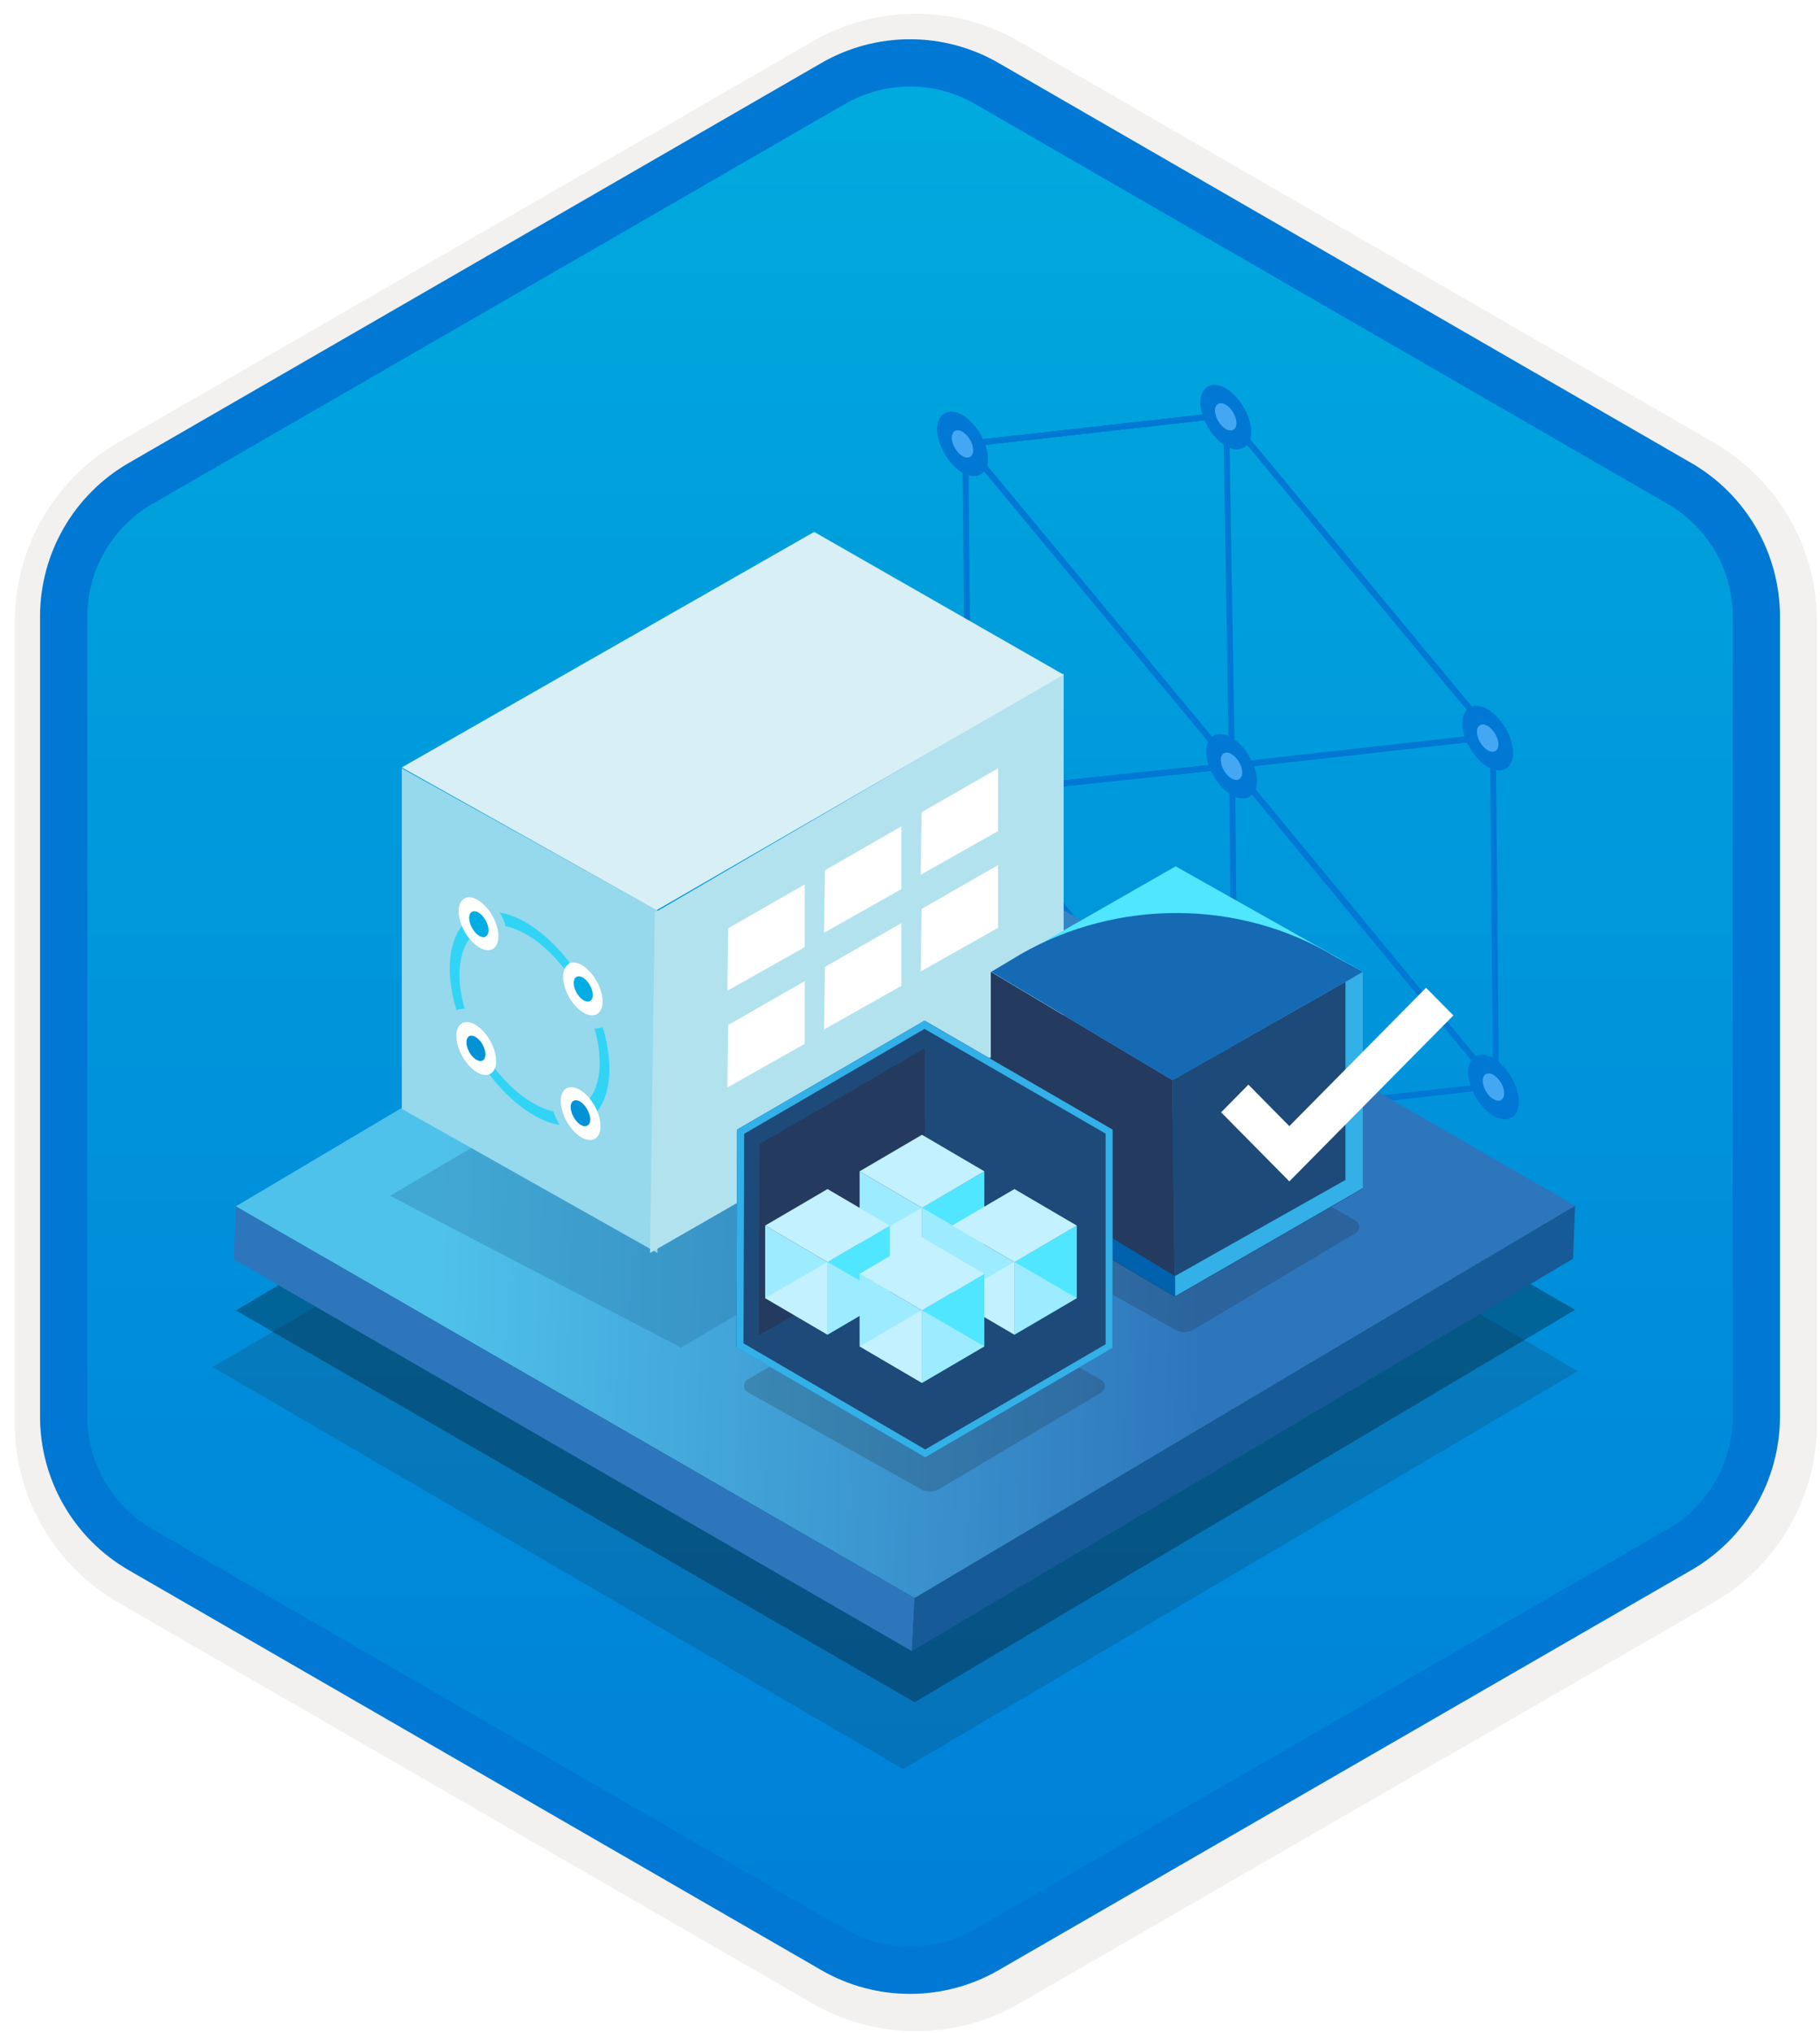 <svg width="154" height="172" viewBox="0 0 154 172" fill="none" xmlns="http://www.w3.org/2000/svg">
<g filter="url(#filter0_d)">
<path d="M70 6.041C74.332 3.541 79.668 3.541 84 6.041L142.746 39.959C147.078 42.459 149.746 47.081 149.746 52.083V119.917C149.746 124.919 147.078 129.541 142.746 132.041L84 165.959C79.668 168.459 74.332 168.459 70 165.959L11.254 132.041C6.922 129.541 4.254 124.919 4.254 119.917V52.083C4.254 47.081 6.922 42.459 11.254 39.959L70 6.041Z" fill="url(#paint0_linear)"/>
<path d="M84.875 4.526C80.002 1.712 73.998 1.712 69.125 4.526L10.379 38.443C5.506 41.257 2.504 46.456 2.504 52.083V119.917C2.504 125.544 5.506 130.744 10.379 133.557L69.125 167.474C73.998 170.288 80.002 170.288 84.875 167.474L143.621 133.557C148.494 130.744 151.496 125.544 151.496 119.917V52.083C151.496 46.456 148.494 41.257 143.621 38.443L84.875 4.526Z" stroke="#F2F1F0" stroke-width="3.5"/>
</g>
<path d="M70.5 7.062C74.522 4.74 79.478 4.74 83.5 7.062L142.112 40.902C146.134 43.224 148.612 47.516 148.612 52.16V119.84C148.612 124.484 146.134 128.776 142.112 131.098L83.5 164.938C79.478 167.26 74.522 167.26 70.5 164.938L11.888 131.098C7.866 128.776 5.388 124.484 5.388 119.84V52.16C5.388 47.516 7.866 43.224 11.888 40.902L70.5 7.062Z" stroke="#0078D4" stroke-width="4"/>
<path d="M81.687 37.572L103.748 35.101L126.301 62.294L104.24 64.764L81.687 37.572Z" stroke="#0078D4" stroke-width="0.5" stroke-miterlimit="10" stroke-linejoin="round"/>
<path d="M81.966 67.116L104.258 64.775L126.597 91.848L104.536 94.319L81.966 67.116Z" stroke="#0078D4" stroke-width="0.5" stroke-miterlimit="10" stroke-linejoin="round"/>
<path d="M104.258 64.775L104.518 94.309L126.579 91.838L126.318 62.305L104.258 64.775Z" stroke="#0078D4" stroke-width="0.5" stroke-miterlimit="10" stroke-linejoin="round"/>
<path d="M81.687 37.572L81.948 67.106L104.24 64.765L103.748 35.102L81.687 37.572Z" stroke="#0078D4" stroke-width="0.5" stroke-miterlimit="10" stroke-linejoin="round"/>
<path d="M81.687 37.572L103.748 35.101L126.301 62.294L104.24 64.764L81.687 37.572Z" stroke="#0078D4" stroke-width="0.5" stroke-miterlimit="10" stroke-linejoin="round"/>
<path d="M81.966 67.116L104.258 64.775L126.597 91.848L104.536 94.319L81.966 67.116Z" stroke="#0078D4" stroke-width="0.5" stroke-miterlimit="10" stroke-linejoin="round"/>
<path d="M125.992 64.929C124.871 64.301 123.856 62.602 123.835 61.317C123.813 60.033 124.791 59.449 125.911 60.077C127.032 60.704 127.941 62.344 127.962 63.629C127.983 64.893 127.113 65.556 125.992 64.929Z" fill="#43A7F4"/>
<path d="M125.863 61.403C126.361 61.682 126.778 62.38 126.787 62.951C126.797 63.522 126.396 63.762 125.897 63.483C125.399 63.204 124.982 62.506 124.973 61.935C124.963 61.364 125.365 61.124 125.863 61.403ZM125.839 59.976C124.683 59.328 123.706 59.912 123.728 61.237C123.75 62.562 124.765 64.262 125.921 64.91C127.077 65.557 128.055 64.974 128.033 63.648C128.011 62.323 126.996 60.624 125.839 59.976Z" fill="#0078D4"/>
<path d="M104.335 67.323C103.215 66.695 102.199 64.996 102.178 63.711C102.157 62.427 103.134 61.843 104.255 62.471C105.376 63.098 106.284 64.738 106.305 66.023C106.309 67.277 105.438 67.941 104.335 67.323Z" fill="#43A7F4"/>
<path d="M104.189 63.787C104.687 64.066 105.104 64.764 105.113 65.335C105.123 65.906 104.721 66.145 104.223 65.866C103.725 65.587 103.308 64.889 103.298 64.319C103.289 63.748 103.69 63.508 104.189 63.787ZM104.165 62.36C103.008 61.712 102.031 62.296 102.053 63.621C102.075 64.946 103.09 66.646 104.247 67.293C105.403 67.941 106.38 67.357 106.358 66.032C106.336 64.707 105.339 63.017 104.165 62.36Z" fill="#0078D4"/>
<path d="M103.791 37.691C102.67 37.063 101.655 35.363 101.634 34.079C101.612 32.794 102.59 32.211 103.711 32.838C104.831 33.466 105.74 35.106 105.761 36.39C105.782 37.654 104.894 38.308 103.791 37.691Z" fill="#43A7F4"/>
<path d="M103.698 34.225C104.196 34.505 104.613 35.203 104.623 35.773C104.632 36.344 104.231 36.584 103.733 36.305C103.235 36.026 102.818 35.328 102.808 34.757C102.799 34.207 103.2 33.947 103.698 34.225ZM103.675 32.819C102.519 32.171 101.541 32.755 101.563 34.08C101.585 35.405 102.6 37.105 103.757 37.752C104.913 38.4 105.89 37.816 105.869 36.491C105.846 35.146 104.849 33.476 103.675 32.819Z" fill="#0078D4"/>
<path d="M81.552 40.042C80.431 39.414 79.416 37.715 79.395 36.431C79.374 35.146 80.351 34.562 81.472 35.19C82.592 35.818 83.501 37.458 83.522 38.742C83.543 40.006 82.673 40.67 81.552 40.042Z" fill="#43A7F4"/>
<path d="M81.423 36.515C81.921 36.794 82.338 37.492 82.348 38.063C82.357 38.634 81.956 38.874 81.457 38.595C80.959 38.316 80.543 37.618 80.533 37.047C80.523 36.476 80.925 36.236 81.423 36.515ZM81.399 35.088C80.243 34.441 79.266 35.025 79.288 36.35C79.31 37.675 80.325 39.374 81.481 40.022C82.638 40.67 83.615 40.086 83.593 38.761C83.571 37.435 82.556 35.736 81.399 35.088Z" fill="#0078D4"/>
<path d="M82.041 69.562C80.921 68.934 79.906 67.234 79.884 65.95C79.863 64.666 80.84 64.082 81.961 64.71C83.082 65.337 83.99 66.977 84.012 68.261C84.033 69.525 83.162 70.189 82.041 69.562Z" fill="#43A7F4"/>
<path d="M81.913 66.036C82.411 66.315 82.828 67.013 82.837 67.584C82.847 68.155 82.445 68.394 81.947 68.115C81.449 67.837 81.032 67.138 81.022 66.568C81.013 65.997 81.415 65.757 81.913 66.036ZM81.889 64.609C80.733 63.961 79.755 64.545 79.777 65.87C79.799 67.195 80.814 68.895 81.971 69.543C83.127 70.19 84.104 69.606 84.082 68.281C84.061 66.956 83.045 65.256 81.889 64.609Z" fill="#0078D4"/>
<path d="M104.825 96.844C103.704 96.216 102.689 94.517 102.668 93.232C102.646 91.948 103.624 91.364 104.744 91.992C105.865 92.619 106.774 94.259 106.795 95.544C106.816 96.828 105.928 97.462 104.825 96.844Z" fill="#43A7F4"/>
<path d="M104.678 93.308C105.176 93.587 105.593 94.285 105.603 94.856C105.612 95.427 105.211 95.666 104.713 95.387C104.214 95.108 103.797 94.41 103.788 93.84C103.778 93.269 104.18 93.029 104.678 93.308ZM104.654 91.881C103.498 91.233 102.521 91.817 102.543 93.142C102.565 94.467 103.58 96.167 104.736 96.814C105.893 97.462 106.87 96.878 106.848 95.553C106.826 94.228 105.829 92.538 104.654 91.881Z" fill="#0078D4"/>
<path d="M126.481 94.45C125.361 93.822 124.345 92.123 124.324 90.838C124.303 89.554 125.28 88.97 126.401 89.598C127.522 90.225 128.43 91.865 128.451 93.15C128.472 94.414 127.602 95.078 126.481 94.45Z" fill="#43A7F4"/>
<path d="M126.352 90.923C126.851 91.202 127.268 91.9 127.277 92.471C127.286 93.042 126.885 93.282 126.387 93.003C125.889 92.724 125.472 92.026 125.462 91.455C125.453 90.884 125.854 90.644 126.352 90.923ZM126.329 89.496C125.172 88.849 124.195 89.432 124.217 90.757C124.239 92.082 125.254 93.782 126.411 94.43C127.567 95.077 128.544 94.494 128.522 93.168C128.5 91.843 127.485 90.144 126.329 89.496Z" fill="#0078D4"/>
<path opacity="0.3" d="M19.954 110.863L75.901 77.664L133.285 110.807L77.396 144.006L19.954 110.863Z" fill="black"/>
<g opacity="0.4">
<path opacity="0.4" d="M133.509 115.998L76.416 149.659L18 115.653L75.152 81.992L133.509 115.998Z" fill="#1F1D20"/>
</g>
<path d="M19.954 102.056L75.901 68.857L133.285 102.001L77.396 135.199L19.954 102.056Z" fill="url(#paint1_linear)"/>
<path d="M77.392 135.199L77.161 139.68L19.781 106.537L19.953 102.056L77.392 135.199Z" fill="#2E76BC"/>
<path d="M77.392 135.199L133.281 102L133.108 106.481L77.161 139.68L77.392 135.199Z" fill="#175A98"/>
<path opacity="0.3" d="M57.619 114L97 90.839L72.381 78L33 101.161L57.619 114Z" fill="#246B9A"/>
<path fill-rule="evenodd" clip-rule="evenodd" d="M55.635 106L34 93.808V65L56 77.237L55.635 106Z" fill="#96D8EC"/>
<path fill-rule="evenodd" clip-rule="evenodd" d="M55 106L90 85.882V57L55.4 77.208L55 106Z" fill="#B3E2EF"/>
<path fill-rule="evenodd" clip-rule="evenodd" d="M61.545 83.818L68.091 80.123V74.818L61.62 78.53L61.545 83.818Z" fill="white"/>
<path fill-rule="evenodd" clip-rule="evenodd" d="M69.727 78.909L76.273 75.214V69.909L69.802 73.621L69.727 78.909Z" fill="white"/>
<path fill-rule="evenodd" clip-rule="evenodd" d="M77.909 74L84.455 70.305V65L77.984 68.712L77.909 74Z" fill="white"/>
<path fill-rule="evenodd" clip-rule="evenodd" d="M61.545 92L68.091 88.305V83L61.62 86.712L61.545 92Z" fill="white"/>
<path fill-rule="evenodd" clip-rule="evenodd" d="M69.727 87.091L76.273 83.396V78.091L69.802 81.802L69.727 87.091Z" fill="white"/>
<path fill-rule="evenodd" clip-rule="evenodd" d="M77.909 82.182L84.455 78.487V73.182L77.984 76.893L77.909 82.182Z" fill="white"/>
<path fill-rule="evenodd" clip-rule="evenodd" d="M68.891 45L34 64.923L55.552 77L90 57.077L68.891 45Z" fill="#D8EFF6"/>
<path opacity="0.2" d="M100.951 112.511L114.707 104.322C115.117 104.077 115.117 103.504 114.707 103.258L99.518 94.619L84.778 103.217C84.369 103.463 84.369 104.036 84.778 104.282L99.477 112.511C99.927 112.757 100.5 112.757 100.951 112.511Z" fill="#1F1D21"/>
<path d="M99.477 91.385L83.878 82.214L99.477 73.289L115.322 82.214L99.477 91.385Z" fill="#50E6FF"/>
<path d="M115.321 82.214V100.557L99.395 109.728L99.19 91.385L115.321 82.214Z" fill="#1D4A79"/>
<path d="M99.395 109.687L83.837 100.516V82.214L99.19 91.385L99.395 109.687Z" fill="#243A5E"/>
<path d="M99.231 91.385L83.878 82.214L86.334 80.74C94.523 76.032 104.922 76.032 113.07 80.986L115.321 82.214L99.231 91.385Z" fill="#156AB3"/>
<path d="M113.847 83.074V99.82L99.395 107.967V109.687L115.321 100.516V82.214L113.847 83.074Z" fill="#32B0E7"/>
<path d="M83.878 98.55V100.516L99.436 109.687V107.967L83.878 98.55Z" fill="#0062AD"/>
<path d="M120.663 83.565L109.097 95.27L105.634 91.759L103.325 94.101L109.097 99.942L122.978 85.902L120.663 83.565Z" fill="white"/>
<path opacity="0.2" d="M79.425 125.998L93.182 117.809C93.591 117.564 93.591 116.99 93.182 116.745L77.993 108.106L63.253 116.704C62.844 116.95 62.844 117.523 63.253 117.768L77.951 125.998C78.402 126.243 78.975 126.243 79.425 125.998Z" fill="#1F1D21"/>
<path d="M94.143 95.558L78.237 86.344L62.372 95.558L62.313 113.965L78.298 123.299L94.145 114.044V95.558H94.143Z" fill="#1D4A79"/>
<path d="M78.233 88.701L64.264 96.795L64.212 112.951L78.269 104.996L78.233 88.701Z" fill="#243A5E"/>
<path d="M78.228 87.042L93.55 95.902V113.721L78.289 122.622L62.909 113.642L62.968 95.92L78.228 87.042ZM78.228 86.344L62.372 95.563L62.313 113.98L78.289 123.299L94.145 114.039V95.563L78.228 86.344Z" fill="#32B0E7"/>
<g filter="url(#filter1_d)">
<path d="M83.289 97.09V103.226L78.012 106.316V100.166L83.289 97.09Z" fill="#50E6FF"/>
<path d="M83.289 97.091L78.012 100.181L72.736 97.091L78.012 94L83.289 97.091Z" fill="#C3F1FF"/>
<path d="M78.012 100.181V106.316L72.736 103.226V97.09L78.012 100.181Z" fill="#9CEBFF"/>
<path d="M72.736 103.226L78.012 100.166V106.317L72.736 103.226Z" fill="#C3F1FF"/>
<path d="M83.289 103.226L78.012 100.166V106.317L83.289 103.226Z" fill="#9CEBFF"/>
</g>
<g filter="url(#filter2_d)">
<path d="M91.113 101.68V107.816L85.836 110.906V104.756L91.113 101.68Z" fill="#50E6FF"/>
<path d="M91.113 101.681L85.836 104.772L80.56 101.681L85.836 98.591L91.113 101.681Z" fill="#C3F1FF"/>
<path d="M85.836 104.771V110.906L80.56 107.816V101.68L85.836 104.771Z" fill="#9CEBFF"/>
<path d="M80.56 107.817L85.836 104.757V110.908L80.56 107.817Z" fill="#C3F1FF"/>
<path d="M91.113 107.817L85.836 104.757V110.908L91.113 107.817Z" fill="#9CEBFF"/>
</g>
<g filter="url(#filter3_d)">
<path d="M75.296 101.68V107.816L70.02 110.906V104.756L75.296 101.68Z" fill="#50E6FF"/>
<path d="M75.296 101.681L70.02 104.772L64.744 101.681L70.02 98.591L75.296 101.681Z" fill="#C3F1FF"/>
<path d="M70.02 104.771V110.906L64.744 107.816V101.68L70.02 104.771Z" fill="#9CEBFF"/>
<path d="M64.744 107.817L70.02 104.757V110.908L64.744 107.817Z" fill="#C3F1FF"/>
<path d="M75.296 107.817L70.02 104.757V110.908L75.296 107.817Z" fill="#9CEBFF"/>
</g>
<g filter="url(#filter4_d)">
<path d="M83.289 105.763V111.898L78.012 114.989V108.838L83.289 105.763Z" fill="#50E6FF"/>
<path d="M83.289 105.763L78.012 108.854L72.736 105.763L78.012 102.673L83.289 105.763Z" fill="#C3F1FF"/>
<path d="M78.012 108.853V114.989L72.736 111.898V105.763L78.012 108.853Z" fill="#9CEBFF"/>
<path d="M72.736 111.899L78.012 108.838V114.989L72.736 111.899Z" fill="#C3F1FF"/>
<path d="M83.289 111.899L78.012 108.838V114.989L83.289 111.899Z" fill="#9CEBFF"/>
</g>
<path fill-rule="evenodd" clip-rule="evenodd" d="M42.801 78.367C42.676 77.974 42.506 77.581 42.297 77.205C44.457 77.563 46.906 79.468 48.788 82.254L48.692 82.279C48.509 82.344 48.36 82.473 48.254 82.658C47.235 81.166 46.012 79.948 44.761 79.178C44.093 78.77 43.43 78.496 42.801 78.367ZM40.075 79.04C38.817 80.196 38.53 82.597 39.32 85.358C39.063 85.331 38.828 85.366 38.624 85.463C37.625 82.143 37.964 79.241 39.507 77.904C39.629 78.299 39.827 78.693 40.075 79.04ZM50.303 87.003C51.094 89.761 50.807 92.16 49.548 93.312C49.679 93.498 49.797 93.698 49.897 93.905C49.985 94.083 50.059 94.266 50.117 94.447C51.66 93.11 51.998 90.209 50.999 86.888C50.796 86.989 50.56 87.028 50.303 87.003ZM44.862 93.174C45.529 93.598 46.193 93.885 46.822 94.023C46.957 94.414 47.136 94.802 47.351 95.172C45.182 94.809 42.724 92.895 40.836 90.098L40.931 90.073C41.116 90.011 41.266 89.882 41.369 89.695C42.388 91.186 43.612 92.405 44.862 93.174Z" fill="#32D4F5"/>
<path d="M41.69 77.516C42.338 78.694 42.336 79.929 41.686 80.286C41.037 80.643 39.981 79.987 39.321 78.817C38.66 77.647 38.64 76.398 39.277 76.018C39.591 75.83 40.024 75.884 40.479 76.166C40.934 76.448 41.371 76.936 41.69 77.516Z" fill="white"/>
<path d="M41.093 79.22C41.252 79.14 41.341 78.948 41.339 78.689C41.337 78.429 41.245 78.125 41.084 77.847C40.931 77.573 40.725 77.345 40.511 77.212C40.296 77.079 40.091 77.052 39.941 77.137C39.783 77.217 39.694 77.409 39.696 77.668C39.698 77.928 39.79 78.232 39.951 78.51C40.104 78.79 40.314 79.024 40.532 79.16C40.751 79.295 40.959 79.321 41.11 79.23" fill="#02ADE3"/>
<path d="M48.126 81.513C48.782 81.168 49.837 81.836 50.492 83.01C51.146 84.184 51.155 85.426 50.512 85.795C49.868 86.163 48.813 85.52 48.146 84.354C47.487 83.176 47.478 81.927 48.126 81.56L48.126 81.513Z" fill="white"/>
<path d="M49.901 83.321C49.58 82.767 49.078 82.466 48.773 82.643C48.468 82.821 48.472 83.411 48.782 83.971C49.093 84.53 49.595 84.852 49.91 84.694C50.069 84.614 50.158 84.422 50.156 84.163C50.154 83.903 50.062 83.599 49.901 83.321Z" fill="#02ADE3"/>
<path d="M47.933 94.836C47.286 93.659 47.287 92.423 47.937 92.067C48.587 91.71 49.642 92.365 50.303 93.536C50.964 94.706 50.983 95.955 50.347 96.335C50.033 96.523 49.599 96.469 49.144 96.187C48.69 95.904 48.253 95.417 47.933 94.836Z" fill="white"/>
<path d="M48.529 93.132C48.371 93.211 48.282 93.403 48.284 93.663C48.286 93.922 48.378 94.227 48.539 94.505C48.692 94.784 48.902 95.019 49.121 95.154C49.339 95.29 49.547 95.315 49.698 95.224C49.856 95.145 49.945 94.953 49.943 94.693C49.941 94.433 49.849 94.129 49.688 93.851C49.535 93.572 49.325 93.337 49.107 93.202C48.888 93.066 48.68 93.041 48.529 93.132Z" fill="#0293D6"/>
<path d="M41.498 90.839C41.021 91.108 40.299 90.829 39.667 90.133C39.036 89.436 38.621 88.459 38.615 87.658C38.609 86.857 39.014 86.39 39.641 86.475C40.268 86.559 40.993 87.179 41.477 88.045C42.136 89.223 42.145 90.472 41.498 90.839Z" fill="white"/>
<path d="M39.722 89.03C40.043 89.584 40.545 89.885 40.85 89.708C41.155 89.53 41.151 88.94 40.84 88.38C40.53 87.82 40.028 87.499 39.712 87.657C39.554 87.737 39.465 87.929 39.467 88.188C39.469 88.448 39.561 88.752 39.722 89.03Z" fill="#0293D6"/>
<defs>
<filter id="filter0_d" x="0.754" y="0.666" width="152.992" height="171.168" filterUnits="userSpaceOnUse" color-interpolation-filters="sRGB">
<feFlood flood-opacity="0" result="BackgroundImageFix"/>
<feColorMatrix in="SourceAlpha" type="matrix" values="0 0 0 0 0 0 0 0 0 0 0 0 0 0 0 0 0 0 127 0"/>
<feOffset dx="0.5" dy="0.5"/>
<feColorMatrix type="matrix" values="0 0 0 0 0.824 0 0 0 0 0.831 0 0 0 0 0.835 0 0 0 1 0"/>
<feBlend mode="normal" in2="BackgroundImageFix" result="effect1_dropShadow"/>
<feBlend mode="normal" in="SourceGraphic" in2="effect1_dropShadow" result="shape"/>
</filter>
<filter id="filter1_d" x="68.736" y="92" width="18.553" height="20.317" filterUnits="userSpaceOnUse" color-interpolation-filters="sRGB">
<feFlood flood-opacity="0" result="BackgroundImageFix"/>
<feColorMatrix in="SourceAlpha" type="matrix" values="0 0 0 0 0 0 0 0 0 0 0 0 0 0 0 0 0 0 127 0"/>
<feOffset dy="2"/>
<feGaussianBlur stdDeviation="2"/>
<feColorMatrix type="matrix" values="0 0 0 0 0 0 0 0 0 0 0 0 0 0 0 0 0 0 0.15 0"/>
<feBlend mode="normal" in2="BackgroundImageFix" result="effect1_dropShadow"/>
<feBlend mode="normal" in="SourceGraphic" in2="effect1_dropShadow" result="shape"/>
</filter>
<filter id="filter2_d" x="76.56" y="96.591" width="18.553" height="20.317" filterUnits="userSpaceOnUse" color-interpolation-filters="sRGB">
<feFlood flood-opacity="0" result="BackgroundImageFix"/>
<feColorMatrix in="SourceAlpha" type="matrix" values="0 0 0 0 0 0 0 0 0 0 0 0 0 0 0 0 0 0 127 0"/>
<feOffset dy="2"/>
<feGaussianBlur stdDeviation="2"/>
<feColorMatrix type="matrix" values="0 0 0 0 0 0 0 0 0 0 0 0 0 0 0 0 0 0 0.15 0"/>
<feBlend mode="normal" in2="BackgroundImageFix" result="effect1_dropShadow"/>
<feBlend mode="normal" in="SourceGraphic" in2="effect1_dropShadow" result="shape"/>
</filter>
<filter id="filter3_d" x="60.744" y="96.591" width="18.553" height="20.317" filterUnits="userSpaceOnUse" color-interpolation-filters="sRGB">
<feFlood flood-opacity="0" result="BackgroundImageFix"/>
<feColorMatrix in="SourceAlpha" type="matrix" values="0 0 0 0 0 0 0 0 0 0 0 0 0 0 0 0 0 0 127 0"/>
<feOffset dy="2"/>
<feGaussianBlur stdDeviation="2"/>
<feColorMatrix type="matrix" values="0 0 0 0 0 0 0 0 0 0 0 0 0 0 0 0 0 0 0.15 0"/>
<feBlend mode="normal" in2="BackgroundImageFix" result="effect1_dropShadow"/>
<feBlend mode="normal" in="SourceGraphic" in2="effect1_dropShadow" result="shape"/>
</filter>
<filter id="filter4_d" x="68.736" y="100.673" width="18.553" height="20.316" filterUnits="userSpaceOnUse" color-interpolation-filters="sRGB">
<feFlood flood-opacity="0" result="BackgroundImageFix"/>
<feColorMatrix in="SourceAlpha" type="matrix" values="0 0 0 0 0 0 0 0 0 0 0 0 0 0 0 0 0 0 127 0"/>
<feOffset dy="2"/>
<feGaussianBlur stdDeviation="2"/>
<feColorMatrix type="matrix" values="0 0 0 0 0 0 0 0 0 0 0 0 0 0 0 0 0 0 0.15 0"/>
<feBlend mode="normal" in2="BackgroundImageFix" result="effect1_dropShadow"/>
<feBlend mode="normal" in="SourceGraphic" in2="effect1_dropShadow" result="shape"/>
</filter>
<linearGradient id="paint0_linear" x1="77" y1="2.003" x2="77" y2="170.003" gradientUnits="userSpaceOnUse">
<stop stop-color="#00ABDE"/>
<stop offset="1" stop-color="#007ED8"/>
</linearGradient>
<linearGradient id="paint1_linear" x1="36.851" y1="100.574" x2="148.579" y2="104.652" gradientUnits="userSpaceOnUse">
<stop stop-color="#4FC2EB"/>
<stop offset="0.585" stop-color="#2E76BC"/>
</linearGradient>
</defs>
</svg>
